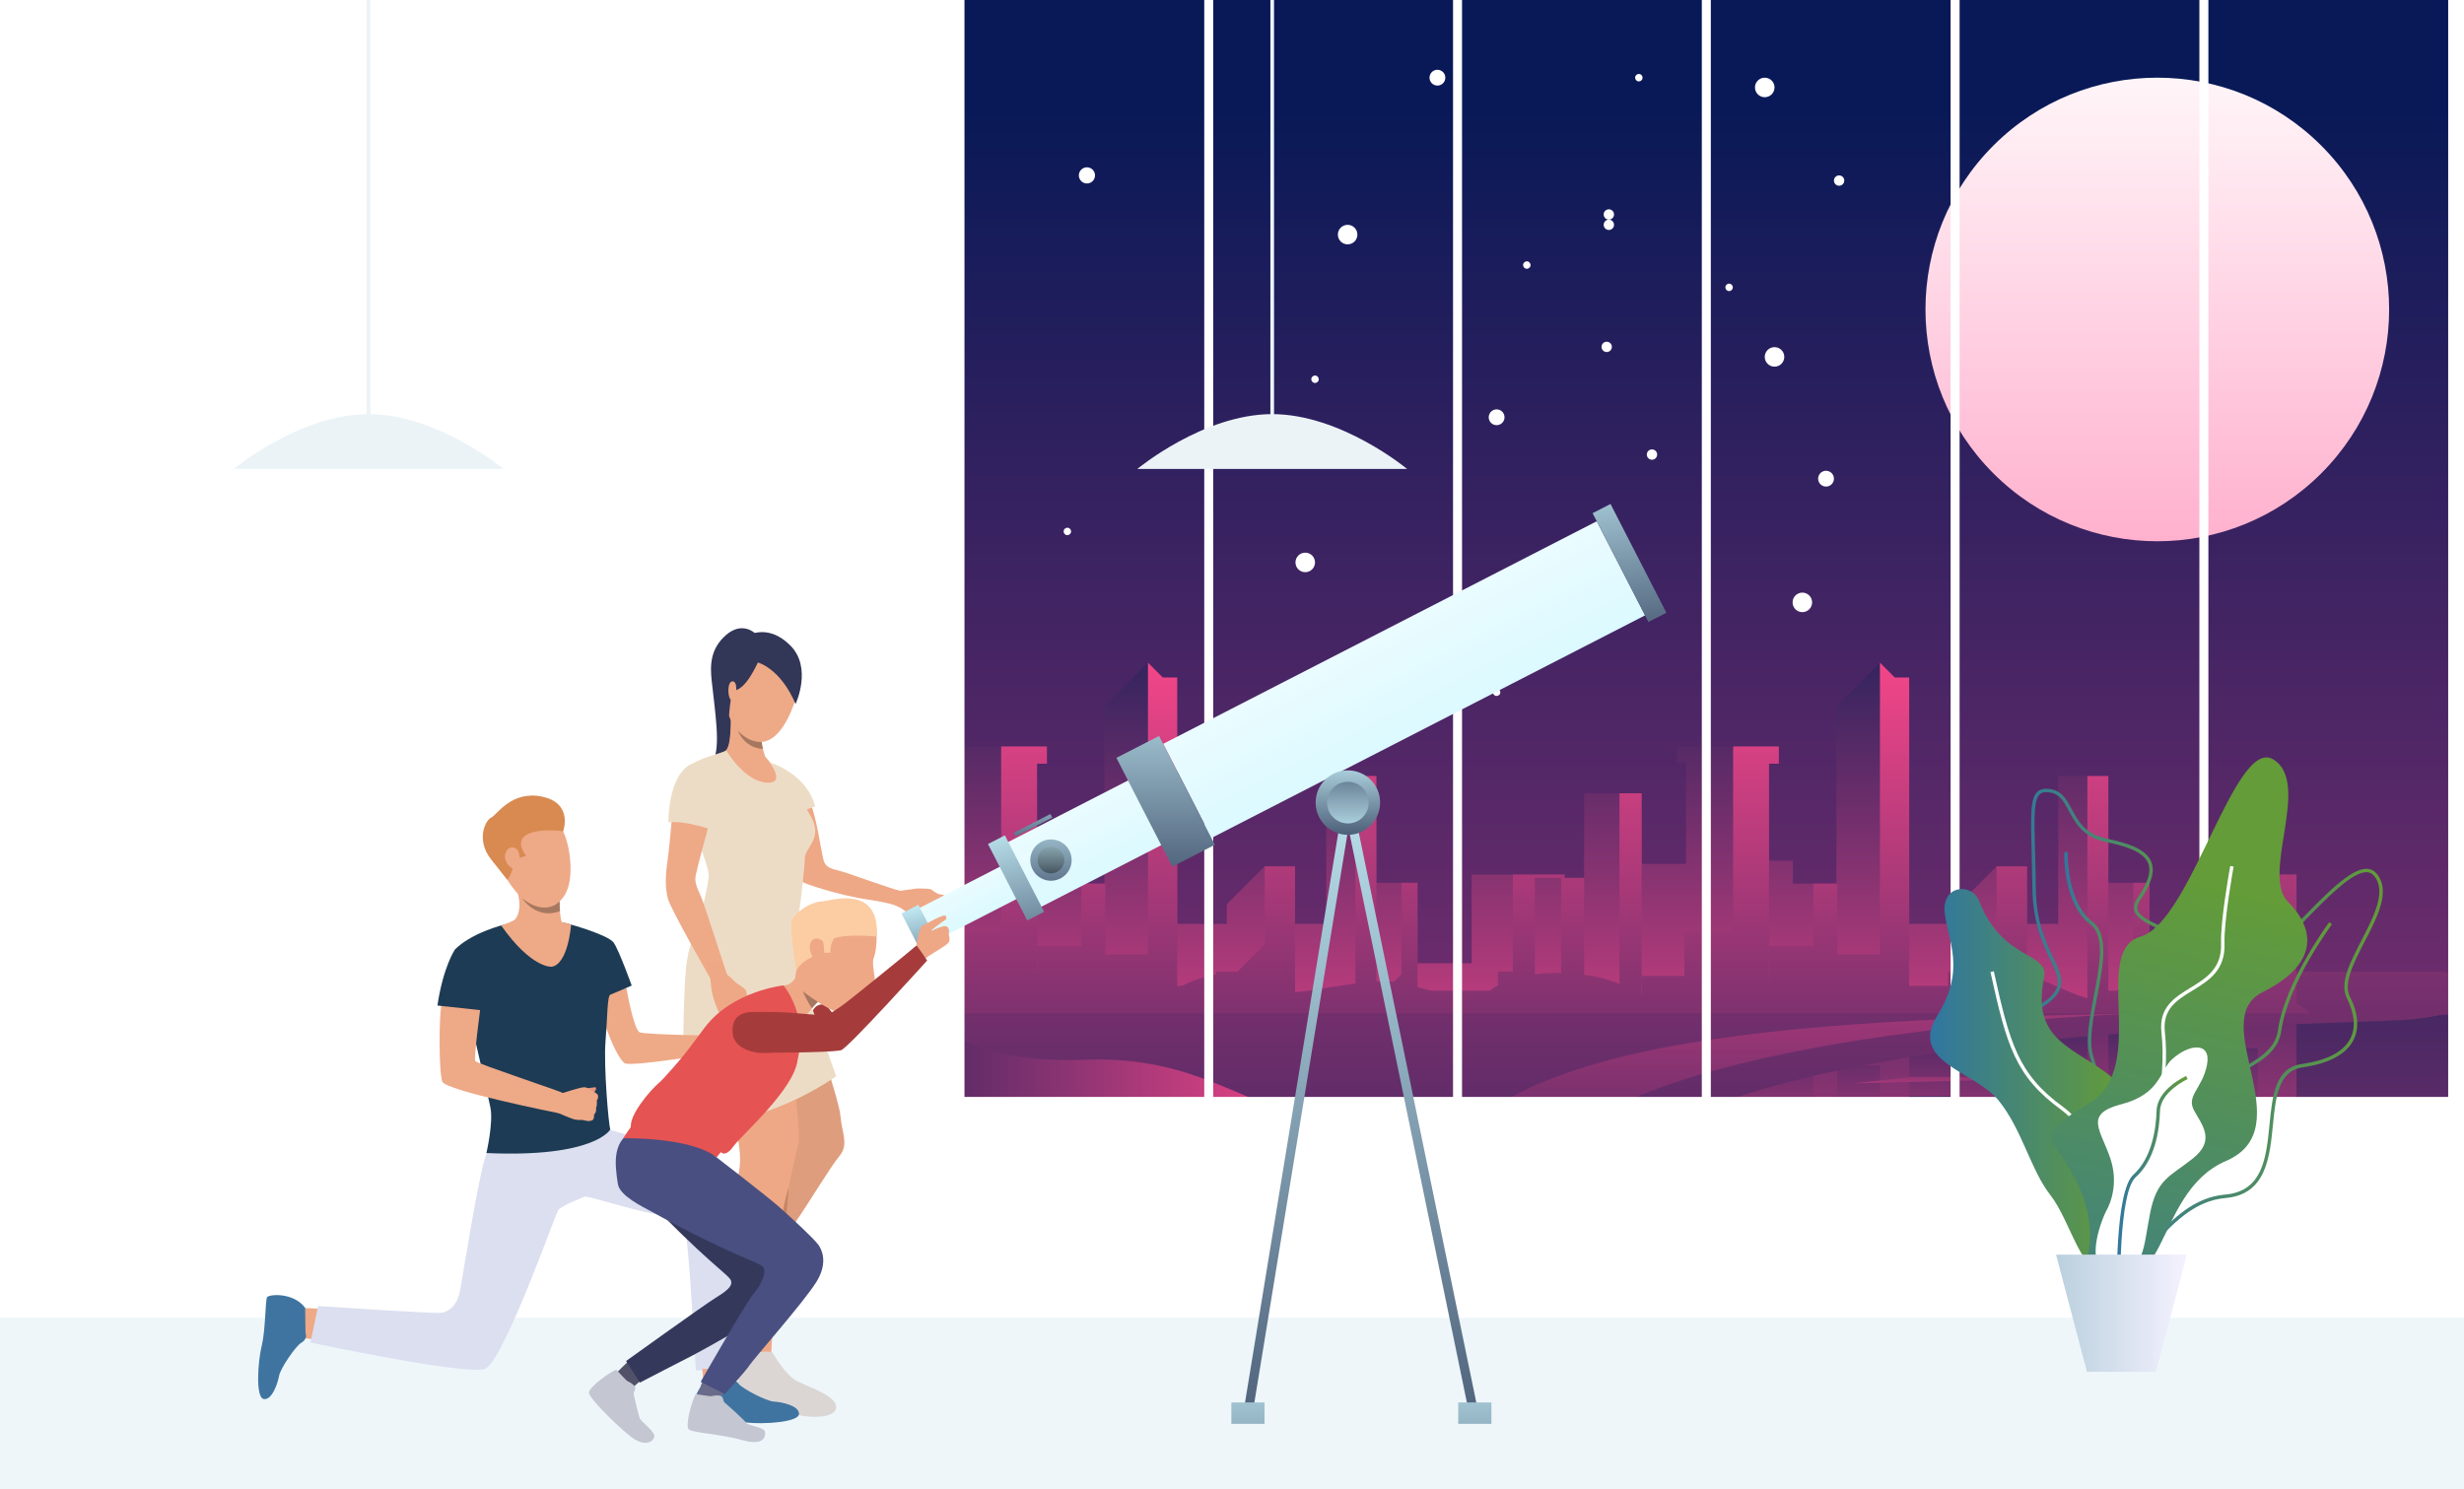<?xml version="1.0" encoding="UTF-8"?> <svg xmlns="http://www.w3.org/2000/svg" xmlns:xlink="http://www.w3.org/1999/xlink" id="Livello_2" data-name="Livello 2" viewBox="0 0 1258.73 760.79"><defs><style> .cls-1 { fill: url(#linear-gradient); } .cls-2 { filter: url(#luminosity-noclip-7); } .cls-3 { filter: url(#luminosity-noclip-3); } .cls-4 { filter: url(#luminosity-noclip-5); } .cls-5 { filter: url(#luminosity-noclip); } .cls-6 { fill: #6a6b8a; } .cls-7 { fill: #ebf3f7; } .cls-8 { fill: #f5f5f5; } .cls-9 { fill: #e7e7e7; } .cls-10 { fill: #e55353; } .cls-11 { fill: #ea957f; } .cls-12 { fill: #eea886; } .cls-13 { fill: #eea987; } .cls-14 { fill: #fff; } .cls-15 { fill: #eddcc5; } .cls-16 { fill: #fccca2; } .cls-17 { fill: #eef6fa; } .cls-18 { fill: #323657; } .cls-19 { fill: #d88a51; } .cls-20 { fill: #a53c3b; } .cls-21 { fill: #a77860; } .cls-22 { fill: #de9d7d; } .cls-23 { fill: #c78564; } .cls-24 { fill: #c4c6d1; } .cls-25 { fill: #dbd6d4; } .cls-26 { fill: #dbdff0; } .cls-27 { fill: #e09e7e; } .cls-28 { fill: #3f74a0; } .cls-29 { fill: #1d3b54; } .cls-30 { fill: #494f80; } .cls-31 { fill: #34395c; } .cls-32 { fill: #515269; } .cls-33 { mask: url(#mask-2); } .cls-33, .cls-34, .cls-35, .cls-36, .cls-37, .cls-38, .cls-39, .cls-40 { fill: none; } .cls-34 { mask: url(#mask-3); } .cls-35 { mask: url(#mask-6); } .cls-36 { mask: url(#mask-7); } .cls-37 { mask: url(#mask-4); } .cls-38 { mask: url(#mask-5); } .cls-39 { mask: url(#mask-1); } .cls-41 { fill: url(#linear-gradient-5); } .cls-41, .cls-42, .cls-43, .cls-44 { mix-blend-mode: multiply; } .cls-42 { fill: url(#linear-gradient-3); } .cls-40 { mask: url(#mask); } .cls-45 { fill: url(#linear-gradient-8); } .cls-46 { fill: url(#linear-gradient-9); } .cls-47 { fill: url(#linear-gradient-4); } .cls-48 { fill: url(#linear-gradient-2); } .cls-49 { fill: url(#linear-gradient-6); } .cls-50 { fill: url(#linear-gradient-7); } .cls-51 { fill: url(#linear-gradient-59); } .cls-52 { fill: url(#linear-gradient-57); } .cls-53 { fill: url(#linear-gradient-58); } .cls-54 { fill: url(#linear-gradient-55); } .cls-55 { fill: url(#linear-gradient-56); } .cls-56 { fill: url(#linear-gradient-53); } .cls-57 { fill: url(#linear-gradient-54); } .cls-58 { fill: url(#linear-gradient-51); } .cls-59 { fill: url(#linear-gradient-52); } .cls-60 { fill: url(#linear-gradient-50); } .cls-61 { fill: url(#linear-gradient-63); } .cls-62 { fill: url(#linear-gradient-65); } .cls-63 { fill: url(#linear-gradient-60); } .cls-64 { fill: url(#linear-gradient-62); } .cls-65 { fill: url(#linear-gradient-61); } .cls-66 { fill: url(#linear-gradient-41); } .cls-67 { fill: url(#linear-gradient-40); } .cls-68 { fill: url(#linear-gradient-43); } .cls-69 { fill: url(#linear-gradient-42); } .cls-70 { fill: url(#linear-gradient-45); } .cls-71 { fill: url(#linear-gradient-46); } .cls-72 { fill: url(#linear-gradient-44); } .cls-73 { fill: url(#linear-gradient-49); } .cls-74 { fill: url(#linear-gradient-47); } .cls-75 { fill: url(#linear-gradient-48); } .cls-76 { fill: url(#linear-gradient-14); } .cls-77 { fill: url(#linear-gradient-18); } .cls-78 { fill: url(#linear-gradient-22); } .cls-79 { fill: url(#linear-gradient-20); } .cls-80 { fill: url(#linear-gradient-21); } .cls-81 { fill: url(#linear-gradient-23); } .cls-82 { fill: url(#linear-gradient-15); } .cls-83 { fill: url(#linear-gradient-19); } .cls-84 { fill: url(#linear-gradient-16); } .cls-85 { fill: url(#linear-gradient-17); } .cls-86 { fill: url(#linear-gradient-13); } .cls-87 { fill: url(#linear-gradient-10); } .cls-88 { fill: url(#linear-gradient-11); } .cls-89 { fill: url(#linear-gradient-27); } .cls-90 { fill: url(#linear-gradient-24); } .cls-91 { fill: url(#linear-gradient-26); } .cls-92 { fill: url(#linear-gradient-38); } .cls-93 { fill: url(#linear-gradient-35); } .cls-94 { fill: url(#linear-gradient-37); } .cls-95 { fill: url(#linear-gradient-34); } .cls-96 { fill: url(#linear-gradient-39); } .cls-97 { fill: url(#linear-gradient-36); } .cls-98 { fill: url(#linear-gradient-25); } .cls-99 { fill: url(#linear-gradient-28); } .cls-100 { fill: url(#linear-gradient-29); } .cls-101 { fill: url(#linear-gradient-33); } .cls-102 { fill: url(#linear-gradient-30); } .cls-103 { fill: url(#linear-gradient-32); } .cls-104 { fill: url(#linear-gradient-31); } .cls-43 { fill: url(#linear-gradient-64); } .cls-44 { fill: url(#linear-gradient-12); } </style><linearGradient id="linear-gradient" x1="852.31" y1="381.93" x2="852.31" y2="965.75" gradientUnits="userSpaceOnUse"><stop offset="0" stop-color="#101e57"></stop><stop offset="1" stop-color="#ff488b"></stop></linearGradient><linearGradient id="linear-gradient-2" x1="978.62" y1="487.53" x2="978.62" y2="638.65" xlink:href="#linear-gradient"></linearGradient><filter id="luminosity-noclip" x="827.31" y="518.74" width="11.33" height="107.87" color-interpolation-filters="sRGB" filterUnits="userSpaceOnUse"><feFlood flood-color="#fff" result="bg"></feFlood><feBlend in="SourceGraphic" in2="bg"></feBlend></filter><filter id="luminosity-noclip-2" x="827.31" y="-6597.34" width="11.33" height="32766" color-interpolation-filters="sRGB" filterUnits="userSpaceOnUse"><feFlood flood-color="#fff" result="bg"></feFlood><feBlend in="SourceGraphic" in2="bg"></feBlend></filter><mask id="mask-1" x="827.31" y="-6597.34" width="11.33" height="32766" maskUnits="userSpaceOnUse"></mask><linearGradient id="linear-gradient-3" x1="832.98" y1="-15362.98" x2="832.98" y2="-15211.95" gradientTransform="translate(0 -14783.99) scale(1 -1)" gradientUnits="userSpaceOnUse"><stop offset="0" stop-color="#000"></stop><stop offset="1" stop-color="#fff"></stop></linearGradient><mask id="mask" x="827.31" y="518.74" width="11.33" height="107.87" maskUnits="userSpaceOnUse"><g class="cls-5"><g class="cls-39"><rect class="cls-42" x="827.31" y="518.74" width="11.33" height="107.87"></rect></g></g></mask><linearGradient id="linear-gradient-4" x1="832.98" y1="-15362.98" x2="832.98" y2="-15211.95" gradientTransform="translate(0 -14783.99) scale(1 -1)" gradientUnits="userSpaceOnUse"><stop offset="0" stop-color="#fcfcfc"></stop><stop offset="1" stop-color="#fcfcfc"></stop></linearGradient><filter id="luminosity-noclip-3" x="838.64" y="518.74" width="70.09" height="131.79" color-interpolation-filters="sRGB" filterUnits="userSpaceOnUse"><feFlood flood-color="#fff" result="bg"></feFlood><feBlend in="SourceGraphic" in2="bg"></feBlend></filter><filter id="luminosity-noclip-4" x="838.64" y="-6597.34" width="70.09" height="32766" color-interpolation-filters="sRGB" filterUnits="userSpaceOnUse"><feFlood flood-color="#fff" result="bg"></feFlood><feBlend in="SourceGraphic" in2="bg"></feBlend></filter><mask id="mask-3" x="838.64" y="-6597.34" width="70.09" height="32766" maskUnits="userSpaceOnUse"></mask><linearGradient id="linear-gradient-5" x1="873.69" y1="-15362.98" x2="873.69" y2="-15211.95" xlink:href="#linear-gradient-3"></linearGradient><mask id="mask-2" x="838.64" y="518.74" width="70.09" height="131.79" maskUnits="userSpaceOnUse"><g class="cls-3"><g class="cls-34"><polygon class="cls-41" points="885.37 650.53 885.37 555.95 860.47 555.95 860.47 533.29 838.64 533.29 838.64 518.74 903.7 518.74 903.7 641.71 908.74 641.71 908.74 650.53 885.37 650.53"></polygon></g></g></mask><linearGradient id="linear-gradient-6" x1="873.69" y1="-15362.98" x2="873.69" y2="-15211.95" xlink:href="#linear-gradient-4"></linearGradient><linearGradient id="linear-gradient-7" x1="939.5" y1="406.75" x2="939.5" y2="710.02" xlink:href="#linear-gradient"></linearGradient><linearGradient id="linear-gradient-8" x1="1005.4" y1="406.75" x2="1005.4" y2="710.02" xlink:href="#linear-gradient"></linearGradient><linearGradient id="linear-gradient-9" x1="1071.69" y1="406.75" x2="1071.69" y2="710.02" xlink:href="#linear-gradient"></linearGradient><linearGradient id="linear-gradient-10" x1="1125.1" y1="406.75" x2="1125.1" y2="710.02" xlink:href="#linear-gradient"></linearGradient><linearGradient id="linear-gradient-11" x1="1088.22" y1="406.75" x2="1088.22" y2="710.02" xlink:href="#linear-gradient"></linearGradient><filter id="luminosity-noclip-5" x="797.51" y="518.74" width="11.75" height="64.64" color-interpolation-filters="sRGB" filterUnits="userSpaceOnUse"><feFlood flood-color="#fff" result="bg"></feFlood><feBlend in="SourceGraphic" in2="bg"></feBlend></filter><filter id="luminosity-noclip-6" x="797.51" y="-6597.34" width="11.75" height="32766" color-interpolation-filters="sRGB" filterUnits="userSpaceOnUse"><feFlood flood-color="#fff" result="bg"></feFlood><feBlend in="SourceGraphic" in2="bg"></feBlend></filter><mask id="mask-5" x="797.51" y="-6597.34" width="11.75" height="32766" maskUnits="userSpaceOnUse"></mask><linearGradient id="linear-gradient-12" x1="803.39" y1="-15362.98" x2="803.39" y2="-15211.95" xlink:href="#linear-gradient-3"></linearGradient><mask id="mask-4" x="797.51" y="518.74" width="11.75" height="64.64" maskUnits="userSpaceOnUse"><g class="cls-4"><g class="cls-38"><rect class="cls-44" x="797.51" y="518.74" width="11.75" height="64.64"></rect></g></g></mask><linearGradient id="linear-gradient-13" x1="803.39" y1="-15362.98" x2="803.39" y2="-15211.95" xlink:href="#linear-gradient-4"></linearGradient><linearGradient id="linear-gradient-14" x1="832.37" y1="55.92" x2="832.37" y2="1162.86" gradientUnits="userSpaceOnUse"><stop offset="0" stop-color="#091957"></stop><stop offset="1" stop-color="#ff488b"></stop></linearGradient><linearGradient id="linear-gradient-15" x1="834.8" y1="774.81" x2="834.8" y2="148.97" xlink:href="#linear-gradient"></linearGradient><linearGradient id="linear-gradient-16" x1="604.7" y1="290.95" x2="604.7" y2="601.85" xlink:href="#linear-gradient"></linearGradient><linearGradient id="linear-gradient-17" x1="459.05" y1="585.37" x2="459.05" y2="265.1" gradientUnits="userSpaceOnUse"><stop offset="0" stop-color="#fcfcfc"></stop><stop offset="1" stop-color="#fdfdfd"></stop></linearGradient><linearGradient id="linear-gradient-18" x1="499.77" y1="690.03" x2="499.77" y2="318.8" xlink:href="#linear-gradient"></linearGradient><linearGradient id="linear-gradient-19" x1="565.58" y1="690.03" x2="565.58" y2="318.79" xlink:href="#linear-gradient"></linearGradient><linearGradient id="linear-gradient-20" x1="631.48" y1="690.03" x2="631.48" y2="318.8" xlink:href="#linear-gradient"></linearGradient><linearGradient id="linear-gradient-21" x1="697.77" y1="690.03" x2="697.77" y2="318.8" xlink:href="#linear-gradient"></linearGradient><linearGradient id="linear-gradient-22" x1="751.18" y1="690.03" x2="751.18" y2="318.79" xlink:href="#linear-gradient"></linearGradient><linearGradient id="linear-gradient-23" x1="714.3" y1="690.03" x2="714.3" y2="318.8" xlink:href="#linear-gradient"></linearGradient><linearGradient id="linear-gradient-24" x1="429.47" y1="585.37" x2="429.47" y2="265.1" xlink:href="#linear-gradient-17"></linearGradient><linearGradient id="linear-gradient-25" x1="978.62" y1="290.95" x2="978.62" y2="601.85" xlink:href="#linear-gradient"></linearGradient><linearGradient id="linear-gradient-26" x1="832.98" y1="690.03" x2="832.98" y2="318.8" xlink:href="#linear-gradient"></linearGradient><linearGradient id="linear-gradient-27" x1="873.69" y1="690.03" x2="873.69" y2="318.8" xlink:href="#linear-gradient"></linearGradient><linearGradient id="linear-gradient-28" x1="939.5" y1="690.03" x2="939.5" y2="318.79" xlink:href="#linear-gradient"></linearGradient><linearGradient id="linear-gradient-29" x1="1005.4" y1="690.03" x2="1005.4" y2="318.8" xlink:href="#linear-gradient"></linearGradient><linearGradient id="linear-gradient-30" x1="1071.69" y1="690.03" x2="1071.69" y2="318.8" xlink:href="#linear-gradient"></linearGradient><linearGradient id="linear-gradient-31" x1="1125.1" y1="690.03" x2="1125.1" y2="318.79" xlink:href="#linear-gradient"></linearGradient><linearGradient id="linear-gradient-32" x1="1088.22" y1="690.03" x2="1088.22" y2="318.8" xlink:href="#linear-gradient"></linearGradient><linearGradient id="linear-gradient-33" x1="803.39" y1="690.03" x2="803.39" y2="318.79" xlink:href="#linear-gradient"></linearGradient><linearGradient id="linear-gradient-34" x1="622.42" y1="690.03" x2="622.42" y2="318.8" xlink:href="#linear-gradient"></linearGradient><linearGradient id="linear-gradient-35" x1="392.97" y1="543.09" x2="684.88" y2="543.09" xlink:href="#linear-gradient"></linearGradient><linearGradient id="linear-gradient-36" x1="910.25" y1="686.93" x2="910.25" y2="405.81" xlink:href="#linear-gradient"></linearGradient><linearGradient id="linear-gradient-37" x1="903.02" y1="690.03" x2="903.02" y2="318.8" xlink:href="#linear-gradient"></linearGradient><linearGradient id="linear-gradient-38" x1="1089.61" y1="690.03" x2="1089.61" y2="318.8" xlink:href="#linear-gradient"></linearGradient><linearGradient id="linear-gradient-39" x1="1011.78" y1="524.61" x2="1011.78" y2="571.05" xlink:href="#linear-gradient"></linearGradient><linearGradient id="linear-gradient-40" x1="1102.06" y1="5.31" x2="1102.06" y2="639.52" gradientTransform="translate(434.59 -732.97) rotate(45)" gradientUnits="userSpaceOnUse"><stop offset="0" stop-color="#fff"></stop><stop offset="1" stop-color="#ff488b"></stop></linearGradient><linearGradient id="linear-gradient-41" x1="-3011.48" y1="1674.83" x2="-3011.48" y2="1863.46" gradientTransform="translate(3728.74 -1431.99)" gradientUnits="userSpaceOnUse"><stop offset="0" stop-color="#fff"></stop><stop offset="1" stop-color="#ccf7ff"></stop></linearGradient><linearGradient id="linear-gradient-42" x1="-3193.05" y1="1707.49" x2="-3193.05" y2="1837.17" gradientTransform="translate(3748.79 -1349.06)" xlink:href="#linear-gradient-41"></linearGradient><linearGradient id="linear-gradient-43" x1="-3247.09" y1="1743.41" x2="-3247.09" y2="1808.26" gradientTransform="translate(3754.76 -1324.38)" xlink:href="#linear-gradient-41"></linearGradient><linearGradient id="linear-gradient-44" x1="839.54" y1="337.16" x2="822.44" y2="218.09" gradientTransform="translate(223.29 -348.42) rotate(27.18)" gradientUnits="userSpaceOnUse"><stop offset="0" stop-color="#40506b"></stop><stop offset="1" stop-color="#ccf7ff"></stop></linearGradient><linearGradient id="linear-gradient-45" x1="595.48" y1="460.36" x2="595.48" y2="329.27" gradientTransform="translate(252.69 -226.78) rotate(27.17)" xlink:href="#linear-gradient-44"></linearGradient><linearGradient id="linear-gradient-46" x1="531.62" y1="501.17" x2="510.51" y2="412.92" gradientTransform="translate(262.18 -187.54) rotate(27.18)" xlink:href="#linear-gradient-44"></linearGradient><linearGradient id="linear-gradient-47" x1="477.71" y1="509.49" x2="466.31" y2="459.24" gradientTransform="translate(268.31 -162.18) rotate(27.18)" xlink:href="#linear-gradient-44"></linearGradient><linearGradient id="linear-gradient-48" x1="536.88" y1="462.82" x2="536.88" y2="406.93" gradientTransform="matrix(1,0,0,1,0,0)" xlink:href="#linear-gradient-44"></linearGradient><linearGradient id="linear-gradient-49" x1="536.88" y1="454.56" x2="536.88" y2="418.42" gradientUnits="userSpaceOnUse"><stop offset="0" stop-color="#1e2633"></stop><stop offset="1" stop-color="#ccf7ff"></stop></linearGradient><linearGradient id="linear-gradient-50" x1="528.4" y1="434.29" x2="526.43" y2="397.41" gradientTransform="translate(250.8 -194.48) rotate(27.17)" xlink:href="#linear-gradient-44"></linearGradient><linearGradient id="linear-gradient-51" x1="695.25" y1="771.59" x2="695.25" y2="353.2" gradientTransform="matrix(1,0,0,1,0,0)" xlink:href="#linear-gradient-44"></linearGradient><linearGradient id="linear-gradient-52" x1="688.57" y1="430.98" x2="688.57" y2="380.78" gradientTransform="matrix(1,0,0,1,0,0)" xlink:href="#linear-gradient-44"></linearGradient><linearGradient id="linear-gradient-53" x1="688.57" y1="384.33" x2="688.57" y2="432.45" gradientTransform="matrix(1,0,0,1,0,0)" xlink:href="#linear-gradient-44"></linearGradient><linearGradient id="linear-gradient-54" x1="637.52" y1="806.48" x2="637.52" y2="675.74" gradientTransform="matrix(1,0,0,1,0,0)" xlink:href="#linear-gradient-44"></linearGradient><linearGradient id="linear-gradient-55" x1="753.42" y1="806.48" x2="753.42" y2="675.74" gradientTransform="matrix(1,0,0,1,0,0)" xlink:href="#linear-gradient-44"></linearGradient><linearGradient id="linear-gradient-56" x1="1072.66" y1="563.17" x2="1191.29" y2="563.17" gradientUnits="userSpaceOnUse"><stop offset="0" stop-color="#3076a1"></stop><stop offset="1" stop-color="#639c38"></stop></linearGradient><linearGradient id="linear-gradient-57" x1="1062.36" y1="545.87" x2="1217.25" y2="545.87" xlink:href="#linear-gradient-56"></linearGradient><linearGradient id="linear-gradient-58" x1="1026.77" y1="522.44" x2="1126.68" y2="522.44" xlink:href="#linear-gradient-56"></linearGradient><linearGradient id="linear-gradient-59" x1="1054.54" y1="544.05" x2="1084.83" y2="544.05" xlink:href="#linear-gradient-56"></linearGradient><linearGradient id="linear-gradient-60" x1="985.98" y1="550.05" x2="1083.78" y2="550.05" xlink:href="#linear-gradient-56"></linearGradient><linearGradient id="linear-gradient-61" x1="1051.46" y1="771.62" x2="1133.74" y2="451.65" xlink:href="#linear-gradient-56"></linearGradient><linearGradient id="linear-gradient-62" x1="1081.37" y1="605.76" x2="1117.52" y2="605.76" xlink:href="#linear-gradient-56"></linearGradient><linearGradient id="linear-gradient-63" x1="1050.32" y1="670.94" x2="1117.16" y2="670.94" gradientUnits="userSpaceOnUse"><stop offset="0" stop-color="#bad0de"></stop><stop offset="1" stop-color="#f5f2ff"></stop></linearGradient><filter id="luminosity-noclip-7" x="1050.32" y="641" width="66.84" height="59.88" color-interpolation-filters="sRGB" filterUnits="userSpaceOnUse"><feFlood flood-color="#fff" result="bg"></feFlood><feBlend in="SourceGraphic" in2="bg"></feBlend></filter><filter id="luminosity-noclip-8" x="1050.32" y="-6597.34" width="66.84" height="32766" color-interpolation-filters="sRGB" filterUnits="userSpaceOnUse"><feFlood flood-color="#fff" result="bg"></feFlood><feBlend in="SourceGraphic" in2="bg"></feBlend></filter><mask id="mask-7" x="1050.32" y="-6597.34" width="66.84" height="32766" maskUnits="userSpaceOnUse"></mask><linearGradient id="linear-gradient-64" x1="1050.32" y1="670.94" x2="1117.16" y2="670.94" gradientUnits="userSpaceOnUse"><stop offset="0" stop-color="#fff"></stop><stop offset=".99" stop-color="#000"></stop></linearGradient><mask id="mask-6" x="1050.32" y="641" width="66.84" height="59.88" maskUnits="userSpaceOnUse"><g class="cls-2"><g class="cls-36"><path class="cls-43" d="m1117.16,641s-34.75,6.52-34.75,59.88h-16.31l-15.78-59.88h66.84Z"></path></g></g></mask><linearGradient id="linear-gradient-65" x1="1050.32" y1="670.94" x2="1117.16" y2="670.94" gradientUnits="userSpaceOnUse"><stop offset="0" stop-color="#9fa0ad"></stop><stop offset=".99" stop-color="#55b5ff"></stop></linearGradient></defs><g id="Livello_1-2" data-name="Livello 1"><g><g><rect class="cls-1" x="450.75" y="499.42" width="803.12" height="257.02"></rect><polygon class="cls-8" points="827.1 665.98 1025.58 671.92 846.57 671.92 809.26 665.98 827.1 665.98"></polygon><polygon class="cls-48" points="784.08 518.74 784.08 583.37 809.26 583.37 809.26 626.6 838.64 626.6 838.64 590.51 861.31 590.51 861.31 642.13 856.69 642.13 856.69 650.53 908.74 650.53 908.74 641.71 903.7 641.71 903.7 592.19 915.87 592.19 915.87 580.43 938.12 580.43 938.12 671.09 960.36 693.34 967.92 685.78 975.31 685.78 975.31 559.87 1000.65 559.87 1000.65 569.94 1019.96 589.25 1035.49 589.25 1035.49 559.87 1051.44 559.87 1051.44 635.42 1077.04 635.42 1077.04 580.85 1098.03 580.85 1098.03 539.72 1125.73 539.72 1125.73 585.05 1173.16 585.05 1173.16 518.74 784.08 518.74"></polygon><g><g class="cls-40"><rect class="cls-47" x="827.31" y="518.74" width="11.33" height="107.87"></rect></g><g class="cls-33"><polygon class="cls-49" points="885.37 650.53 885.37 555.95 860.47 555.95 860.47 533.29 838.64 533.29 838.64 518.74 903.7 518.74 903.7 641.71 908.74 641.71 908.74 650.53 885.37 650.53"></polygon></g><polygon class="cls-50" points="960.36 693.34 960.36 544.34 938.54 544.34 938.54 580.43 926.36 580.43 926.36 548.54 903.7 548.54 903.7 518.74 975.31 518.74 975.31 685.78 967.92 685.78 960.36 693.34"></polygon><polygon class="cls-45" points="1019.96 589.25 1019.96 549.38 1006.01 535.42 995.2 535.42 995.2 528.18 975.31 528.18 975.31 518.74 1035.49 518.74 1035.49 589.25 1019.96 589.25"></polygon><rect class="cls-46" x="1066.34" y="518.74" width="10.7" height="116.68"></rect><polygon class="cls-87" points="1173.16 585.05 1153.43 585.05 1153.43 535.53 1139.16 535.53 1139.16 525.73 1077.04 525.73 1077.04 518.74 1173.16 518.74 1173.16 585.05"></polygon><polygon class="cls-88" points="1098.03 580.85 1089.84 580.85 1089.84 534.06 1078.41 522.62 1098.03 522.62 1098.03 580.85"></polygon><g class="cls-37"><rect class="cls-86" x="797.51" y="518.74" width="11.75" height="64.64"></rect></g></g><rect class="cls-76" x="410.86" width="843.01" height="518.54"></rect><path class="cls-82" d="m1258.73,503.06v11.07c-1.79,1.24-4.42,2.4-8.08,3.46-.75.21-1.55.43-2.39.63-3.94.96-8.89,1.83-15.04,2.52-10.43,1.18-51.96,1.67-105.07,4.53-1.52.08-3.06.16-4.6.25-37.65,2.1-80.7,5.4-122.49,10.96-1.54.21-3.07.42-4.6.62-33.12,4.56-65.28,10.55-93.12,18.53-2.87.81-5.69,1.65-8.46,2.53-2.4.75-4.76,1.51-7.09,2.29-72.1,24.2-106.22,64.28-31.29,131.4,21.46,19.23,51.87,40.68,92.89,64.6H410.87v-259.93h838.27s.59.28,1.5.79c1.97,1.08,5.48,3.19,8.08,5.75Z"></path><polygon class="cls-84" points="410.16 513.18 410.16 448.54 435.34 448.54 435.34 405.31 464.72 405.31 464.72 441.4 487.39 441.4 487.39 389.78 482.77 389.78 482.77 381.38 534.81 381.38 534.81 390.2 529.78 390.2 529.78 439.73 541.95 439.73 541.95 451.48 564.19 451.48 564.19 360.82 586.44 338.57 593.99 346.13 601.39 346.13 601.39 472.04 626.73 472.04 626.73 461.97 646.04 442.66 661.57 442.66 661.57 472.04 677.52 472.04 677.52 396.49 703.12 396.49 703.12 451.06 724.11 451.06 724.11 492.19 751.81 492.19 751.81 446.86 799.24 446.86 799.24 513.18 410.16 513.18"></polygon><g><rect class="cls-85" x="453.39" y="405.31" width="11.33" height="107.87"></rect><polygon class="cls-77" points="511.45 381.38 511.45 475.96 486.55 475.96 486.55 498.63 464.72 498.63 464.72 513.18 529.78 513.18 529.78 390.2 534.81 390.2 534.81 381.38 511.45 381.38"></polygon><polygon class="cls-83" points="586.44 338.57 586.44 487.57 564.61 487.57 564.61 451.48 552.44 451.48 552.44 483.38 529.78 483.38 529.78 513.18 601.39 513.18 601.39 346.13 593.99 346.13 586.44 338.57"></polygon><polygon class="cls-79" points="646.04 442.66 646.04 482.54 632.08 496.49 621.28 496.49 621.28 503.73 601.39 503.73 601.39 513.18 661.57 513.18 661.57 442.66 646.04 442.66"></polygon><rect class="cls-80" x="692.42" y="396.49" width="10.7" height="116.68"></rect><polygon class="cls-78" points="799.24 446.86 772.82 446.86 772.82 496.39 765.24 496.39 765.24 506.18 703.12 506.18 703.12 513.18 799.24 513.18 799.24 446.86"></polygon><polygon class="cls-81" points="724.11 451.06 715.92 451.06 715.92 497.86 704.48 509.29 724.11 509.29 724.11 451.06"></polygon><rect class="cls-90" x="423.59" y="448.54" width="11.75" height="64.64"></rect></g><polygon class="cls-98" points="784.08 513.18 784.08 448.54 809.26 448.54 809.26 405.31 838.64 405.31 838.64 441.4 861.31 441.4 861.31 389.78 856.69 389.78 856.69 381.38 908.74 381.38 908.74 390.2 903.7 390.2 903.7 439.73 915.87 439.73 915.87 451.48 938.12 451.48 938.12 360.82 960.36 338.57 967.92 346.13 975.31 346.13 975.31 472.04 1000.65 472.04 1000.65 461.97 1019.96 442.66 1035.49 442.66 1035.49 472.04 1051.44 472.04 1051.44 396.49 1077.04 396.49 1077.04 451.06 1098.03 451.06 1098.03 492.19 1125.73 492.19 1125.73 446.86 1173.16 446.86 1173.16 513.18 784.08 513.18"></polygon><g><rect class="cls-91" x="827.31" y="405.31" width="11.33" height="107.87"></rect><polygon class="cls-89" points="885.37 381.38 885.37 475.96 860.47 475.96 860.47 498.63 838.64 498.63 838.64 513.18 903.7 513.18 903.7 390.2 908.74 390.2 908.74 381.38 885.37 381.38"></polygon><polygon class="cls-99" points="960.36 338.57 960.36 487.57 938.54 487.57 938.54 451.48 926.36 451.48 926.36 483.38 903.7 483.38 903.7 513.18 975.31 513.18 975.31 346.13 967.92 346.13 960.36 338.57"></polygon><polygon class="cls-100" points="1019.96 442.66 1019.96 482.54 1006.01 496.49 995.2 496.49 995.2 503.73 975.31 503.73 975.31 513.18 1035.49 513.18 1035.49 442.66 1019.96 442.66"></polygon><rect class="cls-102" x="1066.34" y="396.49" width="10.7" height="116.68"></rect><polygon class="cls-104" points="1173.16 446.86 1153.43 446.86 1153.43 496.39 1139.16 496.39 1139.16 506.18 1077.04 506.18 1077.04 513.18 1173.16 513.18 1173.16 446.86"></polygon><polygon class="cls-103" points="1098.03 451.06 1089.84 451.06 1089.84 497.86 1078.41 509.29 1098.03 509.29 1098.03 451.06"></polygon><rect class="cls-101" x="797.51" y="448.54" width="11.75" height="64.64"></rect></g><path class="cls-95" d="m449.22,509.39s33.31-15.14,40.12-10.6c6.81,4.54,37.85-5.48,59.8-.85,21.95,4.63,34.82,15.4,56.01,5.1,21.2-10.3,46.17-6.35,49.96,0,3.78,6.35,9.08,3.49,33.31,0,24.22-3.49,22.71-1.98,54.5,6.35,31.79,8.33,52.69,8.33,52.69,8.33h-346.39v-8.33Z"></path><path class="cls-93" d="m403.06,527.31s7.57-27.75,46.93-14.13c39.36,13.63,47.94,30.28,104.96,28.26,57.02-2.02,82.26,25.23,105.47,24.73,23.21-.5,24.45,10.6,24.45,10.6h-291.91l10.09-49.45Z"></path><path class="cls-97" d="m1094.67,517.73c-3.35.1-43.26,1.42-93.6,6.94-1.52.17-3.05.34-4.6.52-39.09,4.43-83.86,11.4-122.49,22.26-1.54.43-3.07.86-4.59,1.31-11.96,3.51-23.26,7.39-33.55,11.71-37.27,15.64-61.25,36.89-54.66,65.77,9.56,41.87,58.9,87.23,122.81,130.23h-111.4c-28.66-30.96-51.51-63.73-61.52-96.08-14.77-47.75,2.72-79.14,41.04-99.92,24.76-13.44,58.22-22.46,97.29-28.61,1.52-.24,3.05-.47,4.59-.7,36.88-5.55,78.54-8.64,122.49-10.58,1.53-.07,3.06-.13,4.6-.2,30.43-1.28,61.91-2.02,93.6-2.64Z"></path><path class="cls-94" d="m721.73,511.66s23.47,7.19,39.36-5.49c15.9-12.68,55.26-11.54,72.67,0,17.41,11.54,38.6,5.05,49.2-.78,10.6-5.84,31.04-4.16,56.77,1.81,25.74,5.97,25.74-2.6,51.47-1.81,25.74.78,103.7,12.33,103.7,12.33h-383.78l10.6-6.06Z"></path><path class="cls-92" d="m999.25,517.72s29.24-23.26,44.43-16.83c15.18,6.43,28.99,14.46,39.34,7.85,10.35-6.61,26.91-7.19,31.75-1.34,4.83,5.86,22.12,2.36,31.15,1.34,24.32-2.76,34.06,8.97,34.06,8.97h-180.72Z"></path><polygon class="cls-8" points="1253.87 630.97 981.11 630.97 1226.87 635.42 1078.41 642.08 1253.87 647.12 1253.87 630.97"></polygon><polygon class="cls-8" points="1009.88 718.78 1088.22 713.73 1220.81 718.78 1009.88 718.78"></polygon><polygon class="cls-96" points="975.91 550.25 1077.04 550.25 946.52 553.54 975.91 550.25"></polygon><path class="cls-9" d="m709.34,756.45h-298.47v-32.96s14.28-26.01,37.69-31.64c5.51-1.33,11.54-1.53,17.99,0,4.29,1.01,8.79,2.8,13.46,5.54,41.5,24.28,77.13-5.49,105.29,29.82,28.18,35.34,57.83-11.24,107.72,17.72,6.64,3.85,11.97,7.71,16.32,11.52Z"></path></g><circle class="cls-67" cx="1102.06" cy="158.11" r="118.43" transform="translate(210.98 825.59) rotate(-45)"></circle><path class="cls-14" d="m846.55,232.25c0,1.46-1.18,2.64-2.64,2.64s-2.64-1.18-2.64-2.64,1.18-2.64,2.64-2.64,2.64,1.18,2.64,2.64Z"></path><path class="cls-14" d="m823.42,177.23c0,1.46-1.18,2.64-2.64,2.64s-2.64-1.18-2.64-2.64,1.18-2.64,2.64-2.64,2.64,1.18,2.64,2.64Z"></path><path class="cls-14" d="m808.38,297.8c0,2.76-2.23,4.99-4.99,4.99s-4.99-2.23-4.99-4.99,2.23-4.99,4.99-4.99,4.99,2.23,4.99,4.99Z"></path><path class="cls-14" d="m559.39,89.61c0,2.28-1.85,4.13-4.13,4.13s-4.13-1.85-4.13-4.13,1.85-4.13,4.13-4.13,4.13,1.85,4.13,4.13Z"></path><path class="cls-14" d="m781.82,135.87c-.24,1.02-1.27,1.65-2.29,1.4s-1.65-1.27-1.4-2.29c.24-1.02,1.27-1.65,2.29-1.4,1.02.24,1.65,1.27,1.4,2.29Z"></path><path class="cls-14" d="m768.47,214.14c-.52,2.17-2.7,3.5-4.87,2.98-2.17-.52-3.5-2.7-2.98-4.87.52-2.17,2.7-3.5,4.87-2.98,2.17.52,3.5,2.7,2.98,4.87Z"></path><path class="cls-14" d="m824.52,114.86c0,1.46-1.18,2.64-2.64,2.64s-2.64-1.18-2.64-2.64,1.18-2.64,2.64-2.64,2.64,1.18,2.64,2.64Z"></path><path class="cls-14" d="m824.52,109.58c0,1.46-1.18,2.64-2.64,2.64s-2.64-1.18-2.64-2.64,1.18-2.64,2.64-2.64,2.64,1.18,2.64,2.64Z"></path><path class="cls-14" d="m911.5,182.35c0,2.76-2.23,4.99-4.99,4.99s-4.99-2.23-4.99-4.99,2.24-4.99,4.99-4.99,4.99,2.23,4.99,4.99Z"></path><path class="cls-14" d="m839.05,40.13c-.24,1.02-1.27,1.65-2.29,1.4-1.02-.24-1.65-1.27-1.4-2.29.24-1.02,1.27-1.65,2.29-1.4,1.02.24,1.65,1.27,1.4,2.29Z"></path><path class="cls-14" d="m766.39,354.13c-.24,1.02-1.27,1.65-2.29,1.4-1.02-.24-1.65-1.27-1.4-2.29.25-1.02,1.27-1.65,2.29-1.4,1.02.24,1.65,1.27,1.4,2.29Z"></path><path class="cls-14" d="m738.23,40.63c-.52,2.17-2.7,3.5-4.87,2.98-2.17-.52-3.5-2.7-2.98-4.87.52-2.17,2.7-3.5,4.87-2.98,2.17.52,3.5,2.7,2.98,4.87Z"></path><path class="cls-14" d="m942.15,92.26c0,1.46-1.18,2.64-2.64,2.64s-2.64-1.18-2.64-2.64,1.18-2.64,2.64-2.64,2.64,1.18,2.64,2.64Z"></path><path class="cls-14" d="m925.72,307.78c0,2.76-2.23,4.99-4.99,4.99s-4.99-2.23-4.99-4.99,2.23-4.99,4.99-4.99,4.99,2.23,4.99,4.99Z"></path><path class="cls-14" d="m693.42,119.86c0,2.76-2.23,4.99-4.99,4.99s-4.99-2.23-4.99-4.99,2.23-4.99,4.99-4.99,4.99,2.23,4.99,4.99Z"></path><path class="cls-14" d="m906.51,44.68c0,2.76-2.23,4.99-4.99,4.99s-4.99-2.23-4.99-4.99,2.23-4.99,4.99-4.99,4.99,2.23,4.99,4.99Z"></path><path class="cls-14" d="m885.15,147.27c-.24,1.02-1.27,1.65-2.29,1.4-1.02-.24-1.65-1.27-1.4-2.29.24-1.02,1.27-1.65,2.29-1.4,1.02.24,1.65,1.27,1.4,2.29Z"></path><path class="cls-14" d="m547.1,271.97c-.24,1.02-1.27,1.65-2.29,1.4-1.02-.24-1.65-1.27-1.4-2.29.24-1.02,1.27-1.65,2.29-1.4,1.02.24,1.65,1.27,1.4,2.29Z"></path><path class="cls-14" d="m671.77,287.36c0,2.76-2.23,4.99-4.99,4.99s-4.99-2.23-4.99-4.99,2.23-4.99,4.99-4.99,4.99,2.23,4.99,4.99Z"></path><path class="cls-14" d="m673.62,194.22c-.24,1.02-1.27,1.65-2.29,1.4-1.02-.24-1.65-1.27-1.4-2.29.24-1.02,1.27-1.65,2.29-1.4,1.02.24,1.65,1.27,1.4,2.29Z"></path><path class="cls-14" d="m936.75,245.51c-.52,2.17-2.7,3.5-4.87,2.98-2.17-.52-3.5-2.7-2.98-4.87.52-2.17,2.7-3.5,4.87-2.98,2.17.52,3.5,2.7,2.98,4.87Z"></path><polygon class="cls-14" points="1258.73 0 1258.73 756.45 0 756.45 0 0 492.7 0 492.7 560.45 615.19 560.45 615.19 0 619.78 0 619.78 560.45 742.28 560.45 742.28 0 746.88 0 746.88 560.45 869.37 560.45 869.37 0 873.97 0 873.97 560.45 996.46 560.45 996.46 0 1001.06 0 1001.06 560.45 1123.55 560.45 1123.55 0 1128.15 0 1128.15 560.45 1250.65 560.45 1250.65 0 1258.73 0"></polygon><g><rect class="cls-7" x="648.97" width="1.88" height="219.48"></rect><path class="cls-7" d="m581.01,239.6s33.67-28.01,68.9-28.01,68.9,28.01,68.9,28.01h-137.79Z"></path></g><g><rect class="cls-7" x="187.35" width="1.88" height="219.48"></rect><path class="cls-7" d="m119.39,239.6s33.67-28.01,68.9-28.01,68.9,28.01,68.9,28.01H119.39Z"></path></g><path class="cls-20" d="m421.97,513.3s-4.67-1.2-6.67,2.96c-2,4.16-20.56,17.86-21.19,19.57-.62,1.71,7.44,10.93,7.44,10.93,0,0,16.75-16.79,19.09-18.78,1.43-1.22,7.58-7.31,6.23-8.48-.84-.73-4.9-6.19-4.9-6.19Z"></path><rect class="cls-17" y="673.29" width="1258.73" height="87.5"></rect><g><path class="cls-12" d="m352.63,410.25c1.28-.37,2.18-.6,2.54-.63.67-.04,4.72,1.4,10.19,3.5,14.09,5.4,37.66,15.16,37.66,15.16,0,0,2.27,10.13,4.66,17.21h0c.51,1.51,1.16,4.45,1.42,4.69,1.51,1.36,20.11,7.37,34.06,9.41,13.87,2.02,15.9,3.75,15.9,3.75,0,0,5.89-7.11.92-8.17-4.96-1.05-26.79-9.19-31.3-10.3-3.59-.88-6.86-1.55-7.91-5.16-.55-1.9-1.65-8.49-2.93-14.95-.53-2.7-1.11-5.37-1.69-7.67h0c-.67-2.69-1.35-4.85-2-5.97-1.66-2.84-9-9.74-14.42-14.64-.01,0-.01-.01-.01-.01-2.92-2.63-5.28-4.68-5.9-5.21-1.78-1.51-15.99-5.57-15.99-5.57,0,0-9.11,2.12-14.71,3.34-1.36.29-2.5.53-3.27.68-1.21.24-4.16,1.19-7.75,2.43h0c-1.39,3.04-.62,10.8.53,18.11Z"></path><path class="cls-12" d="m458.88,455.39s3.06-.65,4.66-.75c1.31-.08,3.17-.51,4.35-.63,1.18-.12,6.31-.05,7.53.3.49.15,3.15,2.35,4.19,2.52,1.04.18,3.2.26,2.99,1.23-.21.97-2.19,1.47-2.19,1.47,0,0,.94.22.99,1.13.11,1.76-.77,2.36-.77,2.36,0,0,.79.91.66,1.66-.27,1.66-1.15,2.22-1.15,2.22,0,0,.31.88-.11,1.95-.53,1.37-1.87,1.56-1.87,1.56,0,0-.3,1.86-1.26,2.1-.96.24-1.75-.13-2.53-.16-.78-.03-7.17-2.18-10.96-5.95-3.08-3.06-8.79-5.05-8.79-5.05l4.25-5.96Z"></path><path class="cls-25" d="m376.54,656.01s-5.08,14.04-8.25,15.56c-3.17,1.52-7.99,9.54-5.19,13.48,2.81,3.94,19.15,13.64,20.43,16.37,1.27,2.74,5.23-39.17-7-45.41Z"></path><path class="cls-22" d="m381.38,640.54l5.52,22.17s5.15-10.62,10.43-21.05c1.32-2.62,2.65-5.22,3.91-7.64,2.87-5.52,5.36-10.1,6.56-11.74,3.83-5.24,16.37-26.05,21.12-31.77,4.75-5.72,1.15-11.79.45-20.11-.71-8.32-11.29-37.86-13.15-46.8-1.86-8.94-10.33-41.07-10.33-41.07-15.25,6.9-24.51,158.02-24.51,158.02Z"></path><path class="cls-12" d="m403.98,483.88s-.68,16.5-.14,20.8c.54,4.3,1.25,28.81,1.57,40.64.32,11.83,3.83,34.71,2.39,39.52-1.44,4.8-7.11,32.24-8.83,41.21-1.72,8.96-5.06,66.24-5.06,66.24,0,0-7.47,1.9-13.91-2.34,0,0-.84-24.96-4.37-37.75-3.52-12.79-3.42-35.91,1.14-50.49,4.56-14.58-3.86-35.77-9.67-47.48-5.81-11.7-15.04-58.05-14.45-64.05.59-6,4.77-18.33,12.9-27.9,8.13-9.57,38.42,21.61,38.42,21.61Z"></path><path class="cls-25" d="m380,689.94s6.18,1.36,9.28.77c3.1-.58,5.38.41,5.38.41,0,0,6.53,11.63,12.75,14.68,6.22,3.05,21.4,7.9,19.63,14.02-1.77,6.12-19.36,4.33-25.78,1.25-6.42-3.08-22.55-3.48-24.24-9.66-1.69-6.17,3.63-18.42,2.99-21.47Z"></path><path class="cls-15" d="m408.5,487.89s2.67,14.92,3.67,18.9c1,3.98,15.02,43.09,15.02,43.09,0,0-39.78,28.89-78.18,22.74,0,0-.65-52.99,1.32-76.74,1.43-17.2,9.12-27.86,12.45-32.66,3.33-4.8,45.73,24.67,45.73,24.67Z"></path><path class="cls-23" d="m397.33,641.66h0c1.32-2.62,2.65-5.22,3.91-7.64-.39-3.1,1.64-27.28,1.64-27.28-4.3,13-5.56,34.92-5.56,34.92Z"></path><path class="cls-18" d="m385.52,323.41s-6.43-6.08-14.6,1.02c-8.17,7.1-8.18,15.61-7.36,23.31,1.74,16.35,4.7,33.96.68,41.04-2.13,3.75-1.77,4.38-1.77,4.38,0,0,20.46,9.11,24.27-25.51,3.81-34.62-1.23-44.24-1.23-44.24Z"></path><path class="cls-15" d="m373.05,377.57s-.46,4.19-2.09,5.76c-1.63,1.58-15.07,4.04-18.45,8.12-3.37,4.08,1.55,26.73,2.72,32.83,1.17,6.1,7.19,19.08,6.8,23.46-.39,4.38-2.8,15.83-4.09,19.15-1.29,3.32-5.35,17.54-6.28,20.24,0,0,33.87,10.77,57.49,4.28,0,0-1.48-21.95-.77-26.57.71-4.63,2.69-21.66,2.75-26.41.06-4.75,7.55-9.08,4.69-17.68-2.5-7.55-14.74-22.49-17-25.43s-7.91-8.7-7.91-8.7c0,0-2.93-7.75-1.83-12.52l-15.56-8.67s.13,9.21-.48,12.11Z"></path><path class="cls-13" d="m356.51,391.36c1.63.1,8.24-2.09,9.42,6.27,1.18,8.36-1.53,17.41-3.02,21.57-1.49,4.16-6.86,24.65-7.53,28.15-.67,3.5.62,5.84,2.9,11.21,2.28,5.36,12.7,38.93,13.82,41.2l-8.23,1.87s-21.43-37.25-22.7-42.57c-1.27-5.32-1.48-10.04-.13-19.51,1.35-9.47,3-33.31,4.05-36.74,1.05-3.43,2.81-11.99,11.41-11.45Z"></path><path class="cls-15" d="m363.93,424.07s-13.3-4.95-22.5-3.91c0,0-.37-30.31,16.63-30.94,13.9-.51,7.4,24.38,5.87,34.85Z"></path><path class="cls-13" d="m370.96,383.34s9.11,15.78,20.63,16.52c11.52.74-.67-13.21-.67-13.21,0,0-.66-1.59-1.21-3.99-.24-1.06-.47-2.28-.61-3.59h0c-.16-1.56-.2-3.25,0-4.93l-15.88-11.31s.83,16.98-2.24,20.51Z"></path><path class="cls-13" d="m386.72,378.95c2.74.41,10.51.96,17.57-15.84,8.63-20.52.6-33.53-7.68-37.22-8.28-3.69-16.84-2.19-23.39,8.15,0,0-4.89,8.1-2.56,24.63,2.33,16.52,13.13,19.84,16.06,20.29Z"></path><path class="cls-18" d="m387.17,338.48s11.5,2.92,19.25,21.22c0,0,8.76-18.6-2.79-30.02-11.55-11.43-22.27-5.51-26.23-2.23,0,0-4.83.19-6.64,8.95-1.81,8.76-10.11,20.67,1.67,29.41,0,0,.54-10.03,2.12-12.11,1.58-2.08,5.24.22,12.62-15.22Z"></path><path class="cls-13" d="m375.92,349.92c-.3-1.63-1.78-2.55-2.97-1.08-1.19,1.46-1.34,7.99.88,9.12,2.22,1.14,2.7-4.73,2.09-8.04Z"></path><path class="cls-21" d="m376.98,373.39s3.06,8.7,12.72,9.27c-.24-1.06-.47-2.28-.61-3.59h0s-6.03.8-12.11-5.68Z"></path><path class="cls-15" d="m393.87,389.74s18.54,5.89,22.51,22.28l-7.16,2.64-15.36-24.92Z"></path><path class="cls-12" d="m369.21,491.35s1.27,6.01,2.56,6.91c1.29.89,2.82,2.5,3.86,3.51,1.04,1.01,4.7,2.86,5.42,4.23.29.56.87,4.56,1.59,5.65.71,1.09,2.4,3.14,1.54,3.63-.86.49-2.8-.99-2.8-.99,0,0,.59,1.02,0,1.71-1.15,1.34-2.29.94-2.29.94,0,0,0,1.36-.64,1.78-1.39.91-2.49.49-2.49.49,0,0-.37.9-1.46,1.27-1.39.47-2.6-.64-2.6-.64,0,0-1.56,1.02-2.5.3-.94-.72-1.48-1.79-1.94-2.52-.51-.81-4-8.54-4.29-14.68-.29-6.14-2.83-11.08-2.83-11.08l8.87-.5Z"></path></g><g><path class="cls-12" d="m370.87,528.21s3.53-5.22,4.09-6c.56-.78,2.85-1.64,5.55-2.37,2.69-.73,6.54-.34,6.86.03s.81.57.99,1.94c.18,1.37-.33,2.69-.33,2.69,0,0,.91,1.52.19,3.1,0,0,.8,1.48-.27,3.14,0,0,.75,1.47-.11,2.61,0,0-2.37.79-3.08,1.47-.77.73-7.68,2.66-13.88,2.26,0,0-1.18-.91-.02-8.87Z"></path><polygon class="cls-13" points="161.65 684.47 154.74 683.62 155.97 668.33 163.6 668.66 161.65 684.47"></polygon><path class="cls-28" d="m155.97,668.33s-.1,12.42.23,13.34c.33.92.24,2.94-2.42,4.49-2.66,1.54-10.5,12.89-11.19,16.71-.69,3.82-3.59,12.64-7.85,11.95s-3.05-19.02-1.06-27.13c1.99-8.11,1.84-23.2,2.72-24.85.88-1.65,13.7-2.66,19.57,5.49Z"></path><path class="cls-26" d="m311.8,577.36s54.28,14.84,61.71,22.41c7.42,7.57,5.38,40.02,5.24,45.99-.15,5.97-1.16,53.56-1.16,53.56l-22.12.87s-3.49-62.87-4.95-67.82c-1.46-4.95-2.18-10.04-14.12-11.79-11.93-1.75-36.09-9.75-37.69-9.17-1.6.58-12.08,4.8-13.53,6.84-1.46,2.04-27.94,77.42-37.4,81.06-9.46,3.64-89.16-13.38-89.16-13.38l3.87-18.63s58.8,3.92,62.73,3.49c3.93-.44,8.44-3.64,9.9-11.79,1.46-8.15,9.61-60.11,13.39-69.57,3.78-9.46,63.31-12.08,63.31-12.08Z"></path><path class="cls-13" d="m320.02,505.04s3.72,21.09,6.77,22.4c3.06,1.31,44.82,1.81,44.82,1.81l.73,7.65s-50.59,8.68-53.41,6.26c-5.86-5.02-13.39-29.98-13.39-29.98,0,0,8.58-10.89,14.48-8.14Z"></path><path class="cls-29" d="m291.75,472.4s18.98,5.3,21.74,9.23c2.76,3.93,9.22,21.92,9.22,21.92,0,0-9.31,4.08-10.92,4.66-1.6.58-1.46,11.5-2.47,23.87-1.02,12.37,1.6,43.22,2.47,44.97,0,0-7.71,14.55-63.31,12.08,0,0,3.64-15.57,2.04-23.29-1.6-7.71-7.42-32.89-7.42-32.89l-10.77-47.71s7.91-9.31,30.71-14.14c14.48-3.07,28.71,1.3,28.71,1.3Z"></path><path class="cls-13" d="m245.27,516.1s-3.33,24.73-2.46,26.04c.87,1.31,43.7,15.44,44.72,16.32,1.02.87-2.16,10.3-2.16,10.3,0,0-57.69-11.48-59.44-16.14-1.75-4.66-1.89-35.66,0-41.33,1.89-5.68,19.34,4.81,19.34,4.81Z"></path><polygon class="cls-13" points="374.73 699.43 374.73 706.4 359.41 707.05 358.81 699.43 374.73 699.43"></polygon><path class="cls-28" d="m359.41,707.05s12.33-1.42,13.21-1.86c.87-.44,2.89-.6,4.75,1.86,1.86,2.46,14.08,8.84,17.96,9.06,3.87.22,12.99,2.02,12.83,6.33-.16,4.31-18.5,5.35-26.8,4.37-8.3-.98-23.25,1.01-25,.34-1.75-.67-4.31-13.28,3.06-20.1Z"></path><path class="cls-12" d="m371.52,527.81s-3.42,1.88-5.51,2.01c-2.09.13-1.28,7.51-1.12,7.42.16-.09,10.89-.25,10.89-.25l-4.26-9.18Z"></path><path class="cls-13" d="m273.06,411.86s15.1,1.5,18.01,25.8c3.36,28.12-15.27,30.27-24.56,21.07-9.3-9.2-16.93-25.05-14.19-34.15,2.74-9.1,14.09-12.23,20.75-12.72Z"></path><path class="cls-19" d="m287.68,424.75s5.34-14.27-10.62-17.69c-15.95-3.43-23.39,9.6-26.13,10.67-2.74,1.08-8.12,11.18,0,21.43l8.12,10.25s.99.13,3.52-7.25c2.44-7.1.98-3.1.98-3.1l5.19-1.83s-6.17-7.47.59-10.89c6.88-3.49,18.35-1.6,18.35-1.6Z"></path><path class="cls-13" d="m264.84,435.06c-.65-2.19-5.19-3.77-6.69,1.15-1.5,4.92,5.13,9.51,6.69,8.34s1.08-5.87,0-9.49Z"></path><path class="cls-13" d="m291.75,472.39s-1.43,20.3-9.99,21.56c0,0-10.22.94-25.76-21.12,0,0,4.31-1.36,6.44-2.56,1.78-1.02,4.37-5.91,1.88-14.63-2.49-8.72,21.58,2.25,21.58,2.25,0,0-.03,1.08-.02,2.64,0,1.6.06,3.71.23,5.7,0,.04,0,.08,0,.12.16,1.86.43,3.6.86,4.71l4.79,1.33Z"></path><path class="cls-11" d="m299.34,556.08s3.52-.34,4.59-.57c1.07-.23.51,2.12-.71,2.64-1.22.52-3.88-2.07-3.88-2.07Z"></path><path class="cls-29" d="m232.34,485.24s-5.95,8.72-8.88,28.52l24.45,2.62,6.4-19.21-21.98-11.93Z"></path><path class="cls-13" d="m302.56,572.41s-1.51.48-2.28.37c0,0-1.38-.31-2.37-.48-.31-.05-.59-.09-.77-.09-.75-.02-2.41.15-4.21-.41-1.79-.56-7.92-3.19-7.92-3.19l1.32-5.62.98-4.45s9.82-3.35,11.55-3.02c.17.03.33.07.49.12,1.44.42,2.33,1.34,3.06,1.65.27.12,2.85,1.43,3.03,2.28.26,1.17-.03,2.09-.6,2.68,0,0,.41,2.32-.36,3.7,0,0,.45,2.13-1.01,3.57,0,0,.21,2.21-.91,2.89Z"></path><path class="cls-27" d="m386.66,520.03s-6.8,2.04-6.71,3.34c.08,1.29.79,1.66.79,1.66l-2.54,2.29s-1,2.57,1.64,2.92c0,0-1.15,2.3,1.46,2.28,0,0-.19,1.87,1.01,2.11,1.2.24,5.53-1.29,5.53-1.29,0,0,.82-.79.11-2.61,0,0,1.1-1.52.27-3.14,0,0,.73-1.37-.19-3.1,0,0,1.42-3.18-.66-4.63,0,0-.42.07-.71.16Z"></path><path class="cls-12" d="m375.17,522.12s4.57,1.18,6.76,3.12c.49.44.9.97.71,1.7-.19.72-1.33,1.38-3.34.99-2.01-.39-4.82.18-4.82.18,0,0-1.93-1.12.69-5.98Z"></path><path class="cls-21" d="m286.04,465.55c-12.22,4.55-19.26-6.54-19.26-6.54,12.17,9.62,19.09,1.53,19.09,1.53,0,1.6.09,2.99.18,5.01Z"></path></g><g><rect class="cls-66" x="592.83" y="320.27" width="248.96" height="54.05" transform="translate(-79.43 365.94) rotate(-27.18)"></rect><rect class="cls-69" x="515.33" y="411.63" width="80.91" height="37.16" transform="translate(-135.13 301.33) rotate(-27.18)"></rect><rect class="cls-68" x="467.25" y="445.61" width="80.91" height="18.58" transform="translate(-151.71 282.09) rotate(-27.18)"></rect><rect class="cls-72" x="827.28" y="256.47" width="10.3" height="62.49" transform="translate(-39.51 411.94) rotate(-27.18)"></rect><rect class="cls-70" x="583.24" y="378.11" width="24.49" height="62.49" transform="translate(-121.23 317.15) rotate(-27.17)"></rect><rect class="cls-71" x="514.19" y="426.65" width="9.71" height="43.91" transform="translate(-147.59 286.58) rotate(-27.18)"></rect><rect class="cls-74" x="464.79" y="463.4" width="9.71" height="21.11" transform="translate(-164.62 266.82) rotate(-27.18)"></rect><path class="cls-75" d="m546.28,434.62c2.66,5.19.62,11.55-4.57,14.21-5.19,2.66-11.55.62-14.21-4.57-2.66-5.19-.62-11.55,4.57-14.21,5.19-2.66,11.55-.62,14.21,4.57Z"></path><path class="cls-73" d="m542.96,436.32c1.72,3.35.4,7.47-2.95,9.19-3.35,1.72-7.47.4-9.19-2.95-1.72-3.35-.4-7.47,2.95-9.19,3.35-1.72,7.47-.4,9.19,2.95Z"></path><rect class="cls-60" x="517.17" y="420.54" width="21.11" height="2.11" transform="translate(-134.3 287.55) rotate(-27.17)"></rect><polygon class="cls-58" points="751.11 725.08 688.83 423.04 639.42 724.98 634.77 724.22 688.3 397.11 755.72 724.12 751.11 725.08"></polygon><path class="cls-59" d="m705.03,410.07c0,9.09-7.37,16.47-16.47,16.47s-16.47-7.37-16.47-16.47,7.37-16.47,16.47-16.47,16.47,7.37,16.47,16.47Z"></path><path class="cls-56" d="m699.21,410.07c0,5.88-4.77,10.64-10.64,10.64s-10.64-4.77-10.64-10.64,4.77-10.64,10.64-10.64,10.64,4.77,10.64,10.64Z"></path><rect class="cls-57" x="629.04" y="716.55" width="16.95" height="10.93"></rect><rect class="cls-54" x="744.94" y="716.55" width="16.95" height="10.93"></rect></g><g><path class="cls-32" d="m327.19,705.49l-4.41,3.82s-7.81-7.74-7.8-7.88c0-.14,5.61-5.53,5.61-5.53l6.6,9.6Z"></path><path class="cls-6" d="m369.6,711.72l-4.41,6.36s-7.65-3.74-9.05-4.51c-.12-.07,2.7-7.83,2.7-7.83l10.76,5.98Z"></path><path class="cls-24" d="m355.4,712.3s7.86,1.26,8.21,1.05c.35-.21,3.7-.78,4.92.04,1.22.82.63,2.46,1.81,3.38,1.18.92,9.93,8.82,10.97,10.29,1.04,1.48,8.92,2.07,9.44,4.41.51,2.34-.31,7.52-11.66,4.31-11.36-3.21-24.89-3.61-27.15-5.4-2.25-1.8,1.79-15.42,3.47-18.08Z"></path><path class="cls-24" d="m314.82,699.81s5.39,5.86,5.79,5.91c.4.05,3.39,1.68,3.84,3.08.45,1.4-1.03,2.32-.68,3.77.35,1.45,2.27,9.9,3,11.98.6,1.7,6.35,5.64,7.41,8.63.8,2.26-3.83,7.77-13.09-.05-9.02-7.61-19.54-18.49-20.19-21.3-.66-2.81,10.97-10.99,13.93-12.04Z"></path><path class="cls-31" d="m365.19,597.63s23.46,26.31,27.67,33.59c4.21,7.27,14.11,21.65,13.66,23.86-.46,2.22,3.13,1.47-6.24,9.34-9.37,7.87-43.31,26.53-46.64,28.2-3.47,1.73-26.77,13.8-26.77,13.8l-7.04-11.04s39.57-28.42,45.13-31.88c5.55-3.46,9.46-6.08,8.48-9.15-.97-3.07-12.95-9.84-45.73-44.75-3.28-3.49-12.77-12.43-11.81-18.51,1.74-10.99,9.63-22.34,22.93-22.89,13.3-.55,26.37,29.44,26.37,29.44Z"></path><path class="cls-12" d="m466.11,486.69s1.87-2.43,2.12-3.72c.25-1.29,1.38-9.29,2.97-9.98,1.59-.69,10.99-6.33,11.89-5.03.9,1.3.14,1.92-.56,2.29-.7.37-6.98,4.96-7.23,5.64,0,0,7.03-3.73,8.53-2.42,1.5,1.31.79,2.82.88,3.85.08,1.03.9,2.91-.28,4.44-1.18,1.53-9.91,6.33-11.31,7.67-1.41,1.34-3.6,4.18-4,4.15-.4-.03-3.01-6.88-3.01-6.88Z"></path><path class="cls-12" d="m419.25,510.88c-.35.11-.84.47-1.43,1.01-.84.77-1.88,1.9-2.96,3.18-3.34,3.94-7.14,9.22-7.14,9.22,0,0-10.2-20.74-7.5-20.81,4.49-.1,6.07-4.05,6.07-4.05,0,0,15.37,10.69,12.96,11.44Z"></path><path class="cls-15" d="m396.99,557.45s-24.71,19.37-29.58,28.62c-4.87,9.25-26.34-15.5-26.34-15.5l55.92-13.12Z"></path><path class="cls-18" d="m367.73,585.48l-.76,2.5-.94,3.33s0,0,0,0c0,0,0,0,0,0-.4-.21-25.72-13.62-27.83-13.99-2.12-.38,6.37-4.53,6.37-4.53l23.17,12.69Z"></path><path class="cls-30" d="m366.03,591.31s26.36,20.26,32.6,25.88c6.24,5.62,16.94,15.39,19.44,18.84,1.33,1.83,5.41,8.67-1.08,19.04-6.49,10.37-31.85,39.05-33.97,42.3-2.12,3.25-12.77,14.92-12.77,14.92l-12.3-6.29s22.73-39.84,26.95-44.84c4.22-5,6.84-11.12,4.97-13.75-1.87-2.62-15.35-5.37-57.29-28.49-4.19-2.31-15.98-7.89-16.94-13.97-1.73-10.99-2.99-23.15,9.49-27.77,12.48-4.62,40.9,14.13,40.9,14.13Z"></path><path class="cls-12" d="m447.66,473.78s.88,10.07-1.37,15.82c-1.3,3.32,1.97,12.93,0,13.84-1.98.91-5.02,2.05-5.18,2.51-.15.46-9.26,12.86-12.45,11.79-3.19-1.06-23.55-11.56-22.33-18.86,1.22-7.3,2.58-23.88,2.58-27.07s21.27-18.25,38.74,1.98Z"></path><path class="cls-16" d="m422.9,460.1c-2.32.5-4.98.38-6.73,1.26-1.66.03-11.65,5.26-11.93,10.34-.37,6.84,2.46,22.55,2.49,24.52,0,.26.19-.15.51-1.06,3.05-5.25,12.62-8.37,12.62-8.37h4.35c-.3-4.36,1.92-7.3,1.92-7.3,6.08-2.54,21.69-.97,21.69-.97,1.41-20.34-12.76-21.08-24.93-18.43Z"></path><path class="cls-12" d="m420.59,481.64c-.3-1.9-5.48-3.95-6.7.71-1.22,4.66,3.44,10.95,5.67,9.63,2.23-1.32,1.35-8.31,1.03-10.34Z"></path><path class="cls-10" d="m400.23,503.49s-26.15,2.71-40.33,21.66c-14.18,18.95-39.33,52.12-41.46,56.43,0,0,34.1-.83,47.59,9.73,0,0,25.05-30.01,33.74-35.84,8.69-5.84,9.82-28.27,9.82-28.27,0,0-1.98-14.66-9.37-23.72Z"></path><path class="cls-21" d="m417.82,511.89c-.84.77-1.88,1.9-2.96,3.18-1.99-2.12-4.71-8.53-4.79-8.73,1.61,1.63,7.75,5.55,7.75,5.55Z"></path><path class="cls-10" d="m368.28,516.59s-26.89,32.66-31.49,36.52c-4.6,3.86-15.92,17.07-14.4,23.35,1.52,6.28,36.34-1.02,45.89,12.2,0,0,2.19,2.91,6.42-2.98,4.23-5.89,31.51-29.44,32.78-44.53,1.26-15.09-39.19-24.56-39.19-24.56Z"></path><path class="cls-20" d="m387.33,517.05s9.38-.14,16.06.37c7.57.58,15.04,1.17,16.71,1.31,3.4.29,8.06-3.72,10.48-5.26,2.22-1.41,37.25-29.87,37.5-30.32.25-.45,5.54,7.63,5.54,7.63,0,0-40.65,45.02-43.97,45.8-3.32.78-16.18,1.05-21.47,1.14-5.04.09-13.12-.02-16.86.29-4.17.36-16.48-1.32-17.08-10.28-.76-11.45,9.17-10.71,13.08-10.67Z"></path></g><g><path class="cls-55" d="m1074.24,655.17c-6.26-28.63,7.27-35.77,20.36-42.68,10.7-5.65,20.8-10.98,20.26-27.85-.71-22.37,14.52-30.5,27.96-37.68,10-5.34,19.45-10.39,20.86-20.56,3.39-24.49,25.98-54.92,26.2-55.23l1.4,1.05c-.22.3-22.54,30.38-25.87,54.42-1.53,11.06-11.36,16.31-21.77,21.87-13.63,7.28-27.72,14.8-27.04,36.08.57,17.97-10.49,23.81-21.2,29.46-13.09,6.91-25.45,13.43-19.47,40.76l-1.71.37Z"></path><path class="cls-52" d="m1081.12,647.87c-.3,0-.6-.01-.9-.03-5.66-.42-11.21-4.72-17.46-13.53l-.39-.55.44-.52c.1-.12,10.13-12.34,6.45-35.27-.86-5.35-2.01-9.45-2.93-12.74-1.35-4.8-2.23-7.97-.75-10.5,1.89-3.21,7-4.89,21.39-8.32,15.33-3.65,20.45-20.92,24.97-36.15,4.26-14.35,8.29-27.88,20.22-27.46,10.96.42,27.6-16.75,42.28-31.89,13.62-14.05,26.48-27.28,34.71-27.02,1.98.07,3.64.9,4.95,2.46,7.33,8.73.49,21.97-6.12,34.78-5.64,10.93-10.97,21.25-7.54,28.05,4.31,8.55,4.91,16.29,1.74,22.38-3.75,7.2-12.49,11.85-25.98,13.8-12.34,1.79-13.67,15.24-15.08,29.49-1.65,16.62-3.51,35.46-24.21,37.25-15.37,1.33-25.73,12.12-34.87,21.64-7.27,7.57-13.59,14.15-20.9,14.15Zm-16.56-14.05c5.7,7.89,10.86,11.91,15.79,12.27,6.88.51,13.15-6.02,20.41-13.58,9.36-9.74,19.96-20.79,35.99-22.17,19.25-1.67,20.96-18.96,22.62-35.68,1.48-14.95,2.88-29.06,16.57-31.05,12.9-1.87,21.2-6.2,24.68-12.88,2.9-5.57,2.29-12.75-1.75-20.78-3.83-7.6,1.7-18.31,7.55-29.64,6.35-12.3,12.92-25.01,6.34-32.85-.99-1.18-2.19-1.78-3.67-1.84-7.43-.25-20.04,12.73-33.39,26.49-15.47,15.95-31.46,32.43-43.16,32.43-.15,0-.3,0-.45,0-10.57-.39-14.24,11.94-18.47,26.21-4.66,15.69-9.93,33.47-26.25,37.36-13.02,3.1-18.71,4.83-20.29,7.51-1.11,1.89-.35,4.62.92,9.14.93,3.33,2.1,7.48,2.97,12.93,3.42,21.31-4.43,33.47-6.41,36.14Z"></path><path class="cls-53" d="m1081.76,641.87c-.2,0-.41,0-.61-.03-9.28-.85-16.42-21.19-23.33-40.86-3.27-9.33-6.37-18.14-9.38-23.8-2.34-4.39-5.31-8.96-8.18-13.39-7.65-11.78-15.56-23.97-12.98-34.66,1.35-5.62,5.39-10.31,12.34-14.31,15.22-8.77,12.87-13.72,7.75-24.57-3.76-7.96-8.92-18.87-9.12-36.03-.09-7.38-.26-13.75-.41-19.38-.49-18.09-.73-27.16,3.13-30.45,1.6-1.36,3.84-1.71,7.04-1.1,5.48,1.04,7.85,5.46,10.35,10.15,3.2,5.97,6.82,12.74,17.77,15.03,10.27,2.15,20.15,5.08,22.87,11.9,1.92,4.8.1,11.11-5.55,19.29-1.37,1.98-1.84,3.67-1.44,5.16.89,3.3,6.01,5.68,11.94,8.45,8.43,3.93,18.93,8.83,21.9,18.97,2.39,8.17-.38,18.36-8.47,31.16-19.15,30.27-18.38,50.8-17.7,68.91.5,13.42.98,26.1-7.11,40.26-3.57,6.25-7.11,9.3-10.8,9.3Zm-36.49-237.12c-1.37,0-2.4.32-3.16.97-3.22,2.74-2.97,12.09-2.52,29.07.15,5.63.32,12.02.41,19.41.19,16.78,5.25,27.48,8.95,35.3,5.09,10.76,8.16,17.26-8.46,26.84-6.51,3.75-10.28,8.07-11.52,13.21-2.4,9.96,5.3,21.83,12.75,33.3,2.89,4.46,5.88,9.06,8.26,13.52,3.08,5.78,6.19,14.65,9.49,24.04,6.41,18.26,13.67,38.95,21.84,39.69,3.12.28,6.39-2.54,9.74-8.4,7.85-13.73,7.4-25.59,6.89-39.33-.69-18.37-1.47-39.18,17.97-69.91,7.81-12.35,10.52-22.07,8.27-29.73-2.75-9.38-12.42-13.89-20.96-17.87-6.32-2.95-11.78-5.5-12.89-9.58-.55-2.02,0-4.18,1.69-6.61,5.29-7.66,7.04-13.43,5.36-17.65-2.43-6.07-12.28-8.89-21.6-10.84-11.74-2.46-15.74-9.92-18.95-15.92-2.4-4.49-4.48-8.37-9.14-9.25-.9-.17-1.7-.26-2.41-.26Z"></path><path class="cls-51" d="m1081.94,652.73l-1.67-.53c9.36-29.58-7.57-95.96-12.62-112.12-2.48-7.94-.19-19.9,2.03-31.47,2.86-14.93,5.83-30.38-1.73-36.17-14.18-10.87-13.44-36.03-13.4-37.09l1.75.06c0,.25-.75,25.32,12.71,35.64,8.41,6.45,5.35,22.43,2.38,37.89-2.18,11.35-4.43,23.09-2.08,30.61,6.24,19.98,21.95,83.65,12.61,113.17Z"></path><path class="cls-63" d="m1011.14,460.57c-3.9-9.89-19.12-8.39-17.72,5.59,1.4,13.99,11.19,28.91-3.73,52.68-14.92,23.78,19.11,28.44,31.24,43.36,12.12,14.92,16.32,35.43,26.57,48.49,10.26,13.05,17.25,44.29,25.64,32.64,8.39-11.66.49-26.81,1.43-47.79.93-20.98,19.61-34.26.93-47.78-18.67-13.52-37.45-17.67-31.29-48.16,2.72-13.45-20.95-8.25-33.08-39.02Z"></path><path class="cls-14" d="m1086.74,646.02c-.1-.62-10.47-62.08-33.68-78.92-23.67-17.17-27.97-33.04-36.24-70.45l1.71-.38c8.17,36.95,12.4,52.61,35.56,69.41,23.8,17.26,33.96,77.49,34.38,80.05l-1.73.28Z"></path><path class="cls-65" d="m1065.79,643.82s6.9-17.06-5.65-41.3c-12.55-24.25-22.71-20.52,7.55-39.17,30.26-18.65.19-77.4,25.95-84.86,25.76-7.46,48.14-102.55,67.73-90.45,19.58,12.11-6.53,58.74,7.46,72.73,13.99,13.99,15.85,31.79-13.06,46.2-28.91,14.41,20.52,69.44-18.65,86.22-39.17,16.79-27.93,82.61-71.32,50.63Z"></path><path class="cls-14" d="m1077.76,661.91c-.04-.22-4.26-22.06,9.05-50.28,13.56-28.75,20.04-60.18,17.36-84.07-1.46-12.94,6.83-18,14.85-22.9,7.89-4.82,16.06-9.8,15.61-22.55-.41-11.52,4.47-38.52,4.68-39.66l1.72.31c-.05.28-5.05,27.96-4.65,39.29.49,13.77-8.12,19.03-16.44,24.11-7.9,4.82-15.35,9.37-14.02,21.2,2.72,24.2-3.82,55.99-17.51,85.02-13.04,27.66-8.96,48.97-8.92,49.19l-1.72.35Z"></path><path class="cls-14" d="m1109.41,541.4c8.8-8.17,20.43-9.35,18.01,2.77-2.42,12.12-10.73,15.58-6.58,23.2,4.16,7.62,11.08,15.24-.69,24.58-11.77,9.35-18.35,10.39-21.81,28.05-3.46,17.66-2.77,29.72-18.01,30.47-15.24.75-9.35-21.47-4.5-31.51,0,0,7.27-11.46,2.42-26.51-4.85-15.05-14.2-23.17,5.54-28.29,19.74-5.11,19.69-17.26,25.62-22.77Z"></path><path class="cls-64" d="m1081.43,661.76c-.05-2.16-1.1-53.03,8.42-61.59,9.72-8.75,11.58-24.2,11.83-32.63.32-10.99,14.52-17.51,15.12-17.78l.72,1.6c-.14.06-13.8,6.35-14.09,16.24-.31,10.64-2.72,25.16-12.41,33.88-8.92,8.03-7.85,59.73-7.84,60.25l-1.75.04Z"></path><polygon class="cls-61" points="1117.16 641 1101.38 700.88 1066.11 700.88 1050.32 641 1117.16 641"></polygon><g class="cls-35"><path class="cls-62" d="m1117.16,641s-34.75,6.52-34.75,59.88h-16.31l-15.78-59.88h66.84Z"></path></g></g></g></g></svg> 